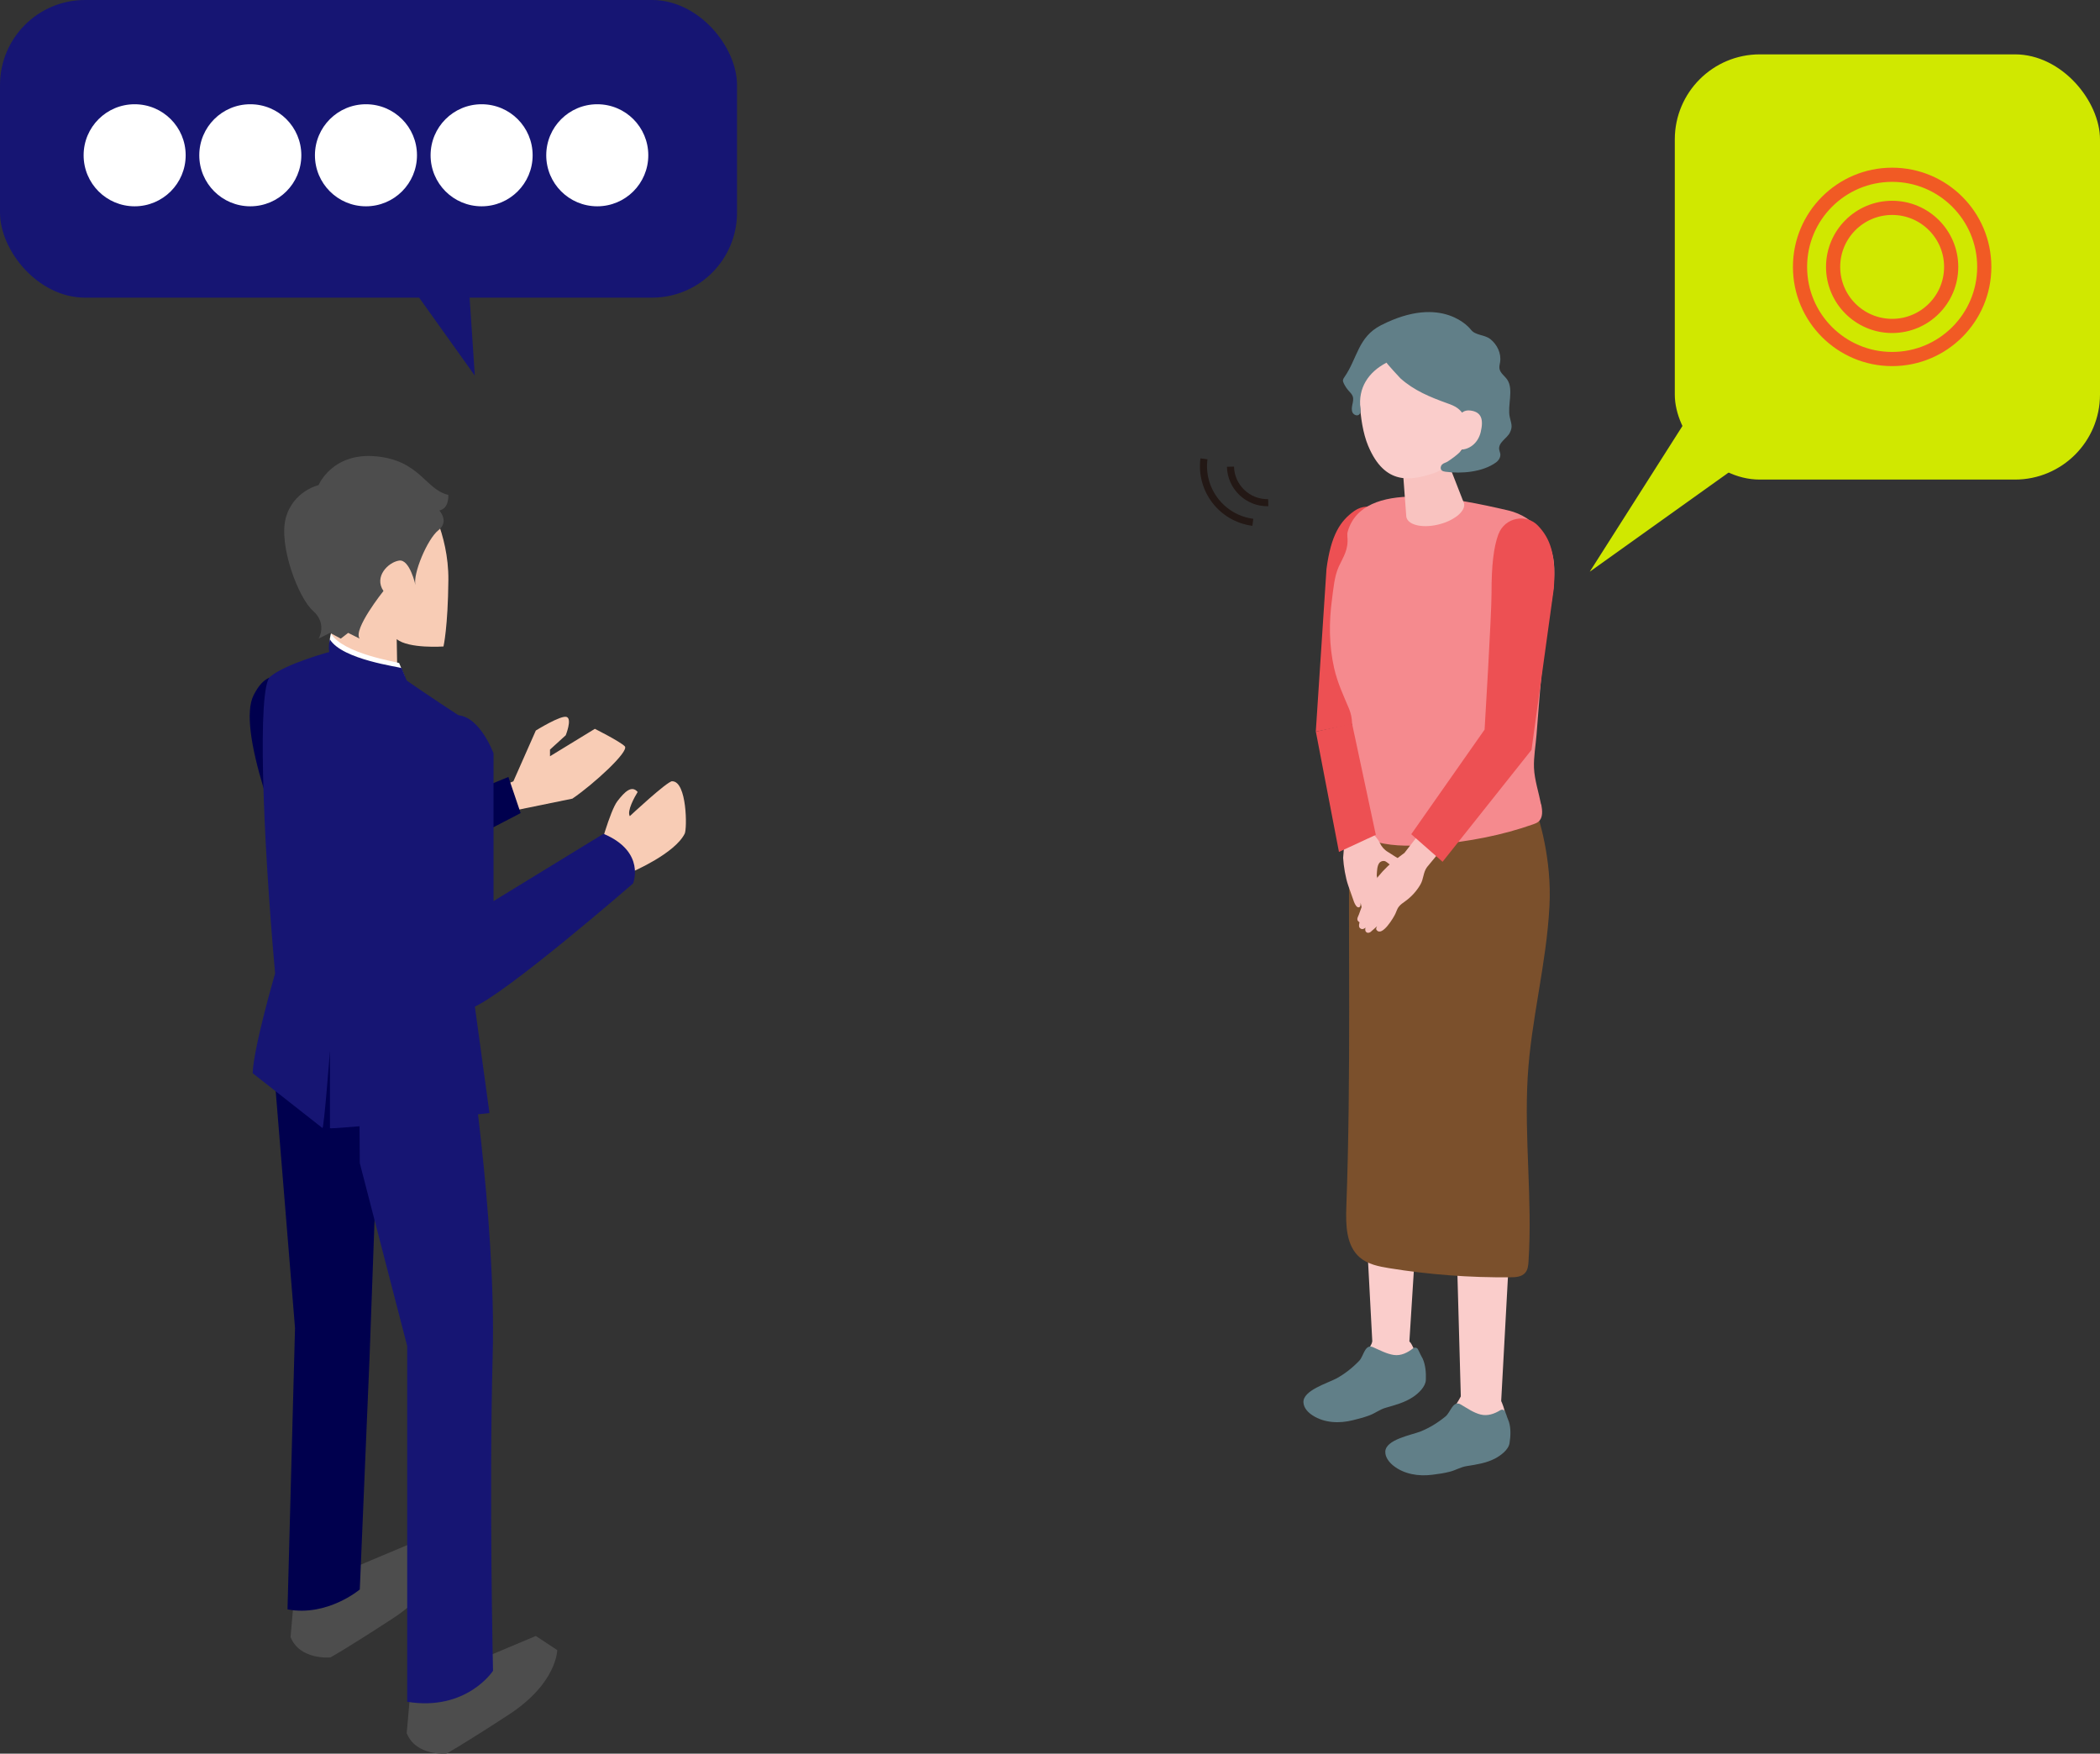 <?xml version="1.0" encoding="UTF-8"?>
<svg id="b" data-name="レイヤー 2" xmlns="http://www.w3.org/2000/svg" viewBox="0 0 296.33 247.45">
  <rect x="0" y="0" width="296.33" height="247.45" fill="#333333" stroke="none"/>
  <defs>
    <style>
      .e {
        fill: #00004e;
      }

      .f {
        fill: #f9c3c0;
      }

      .g {
        fill: #161573;
      }

      .h {
        stroke: #f15a24;
        stroke-width: 2px;
      }

      .h, .i {
        fill: none;
        stroke-miterlimit: 10;
      }

      .j {
        fill: #7b502c;
      }

      .k {
        fill: #d0e800;
      }

      .l {
        fill: #f8ccb5;
      }

      .m {
        fill: #f58a8e;
      }

      .n {
        fill: #4d4d4d;
      }

      .i {
        stroke: #231815;
      }

      .o {
        fill: #facdcb;
      }

      .p {
        fill: #fff;
      }

      .q {
        fill: #617f88;
      }

      .r {
        fill: #ed5053;
      }
    </style>
  </defs>
  <g id="c" data-name="レイヤー 1">
    <g>
      <g>
        <path class="l" d="M47.38,114.31l1.02,5.54,24.04-9.6,3.17-7.17s3.52-2.19,4.34-1.92c.82.27-.12,2.59-.12,2.59l-2.22,2.02v.94s6.33-3.87,6.33-3.87c0,0,3.52,1.76,4.22,2.46.7.7-4.46,5.4-7.39,7.39l-7.82,1.6s-22.73,12.73-26.21,13.51c-3.48.78-6.64-12.12-6.64-12.12l7.28-1.37Z"/>
        <path class="e" d="M73.46,114.71l-1.72-5.08-21.9,8.99c-.02-.18-.04-.31-.05-.38-2.13-11.8-9.31-29.43-14-20.15-2.42,4.79,3.68,20.27,6.77,27.47.57,2.32,1.64,4.39,1.64,4.39l29.27-15.22Z"/>
      </g>
      <path class="n" d="M66.15,234.82l9.46-3.98,3.02,1.99s0,4.66-6.85,9.12c-6.85,4.46-8.77,5.48-8.77,5.48,0,0-4.32.41-5.62-2.88l.82-9.32,7.95-.41Z"/>
      <path class="n" d="M49.76,221.26l9.46-3.98,3.02,1.99s0,4.66-6.85,9.12c-6.85,4.46-8.77,5.48-8.77,5.48,0,0-4.32.41-5.62-2.88l.82-9.32,7.95-.41Z"/>
      <path class="e" d="M53.72,148.48l-.06,1.52-1.52,41.73-1.37,32.55s-4.57,3.87-10.2,2.81l1.06-39.7-3.39-41.57s10.23-11.1,15.48,2.66Z"/>
      <path class="g" d="M65.85,145.46s4.2,26.19,3.67,45.83c-.52,19.64.05,44.47.05,44.47,0,0-3.72,5.73-12.11,4.37v-50.2s-6.69-25.81-6.69-25.81c0,0-.12-16.63-.12-21.27,0-4.64-.8-6.12,15.21,2.61Z"/>
      <path class="l" d="M60.14,70.14s3.19,5.04,3.13,11.7c-.06,6.66-.69,9.38-.69,9.38,0,0-4.92.35-6.6-1.04l.08,4.61s-4.37,2.92-9.35-3.11v-6.37s6.2-16.68,13.44-15.17Z"/>
      <path class="n" d="M44.96,68.44s1.91-4.63,8.11-4.05c6.2.58,6.95,4.69,10.19,5.44,0,0,.17,1.91-1.27,2.2,0,0,1.45,1.56-.12,2.78-1.56,1.22-3.65,6.2-3.24,7.76,0,0-.81-3.71-2.32-3.47-1.51.23-3.58,2.26-2.2,4.29,0,0-4.35,5.44-3.36,6.72l-1.62-.81-1.04.81-1.51-.81-1.62.81s1.27-2.08-.81-3.94c-2.08-1.85-4.86-9.27-3.82-13.09,1.04-3.82,4.63-4.63,4.63-4.63Z"/>
      <path class="p" d="M56.33,93.57c-.28-.19-7.86-1.28-9.63-4.17,0,0-1.31,4.01,2.97,5.05,4.27,1.04,7.44,1.04,7.44,1.04l-.78-1.92Z"/>
      <path class="g" d="M56.68,94.28c-.28-.19-8.36-1.17-10.13-4.06,0,0-1.16,3.9,3.12,4.94,4.27,1.04,7.79,1.04,7.79,1.04l-.78-1.92Z"/>
      <path class="l" d="M94.85,110.23c-.7,0-5.98,4.93-5.98,4.93-.43-.72.67-2.7,1.11-3.41-.84-1-1.83-.04-2.86,1.3-1.05,1.35-2.65,7.3-2.65,7.3l4.79,2.64s5.95-2.54,7.36-5.36c.35-.7.32-7.39-1.76-7.39Z"/>
      <path class="g" d="M69.07,157.07l-2.46-17.95c.09-13.53,2.75-28.27,2.61-28.78-.23-.81.35-6.25-3.94-9.03-4.29-2.78-8.17-5.47-8.17-5.47,0,0-4.57-.7-8.09-2.11-2.09-.84-2.46-1.76-2.46-1.76,0,0-6.24,1.67-8.44,3.52-1.82,1.53-1.06,22.17.7,41.87,0,0-3.01,10.29-3.17,14.07l9.85,7.74c.22.05,1.06-10.91,1.06-10.91v10.91c-.35.35,22.52-2.11,22.52-2.11Z"/>
      <path class="g" d="M85.16,117.65l-15.52,9.5v-20.85s-2.2-6.02-5.79-5.33c-3.59.69-5.56,3.36-5.56,9.73,0,6.37,1.62,28.26,1.62,28.26,0,0,2.2,4.98,6.72,3.24,4.52-1.74,22.7-17.54,22.7-17.54,0,0,1.85-4.47-4.17-7.01Z"/>
    </g>
  </g>
  <g id="d" data-name="人物と遊具">
    <g>
      <path class="o" d="M198.92,189.32c.1.1.2.24.32.46.68,1.3.94,2.42.82,3.88-.03.45-.07.91-.24,1.33-.29.71-.95,1.23-1.66,1.53-.72.3-1.46.29-2.19.48-.48.12-.75.54-1.16.82-.57.39-1.16.74-1.79,1.02-1.62.74-3.51,1.19-5.29,1.12-.65-.03-1.32-.16-1.85-.54-.53-.38-.89-1.04-.78-1.68.15-.86,1.01-1.37,1.77-1.79,1.57-.86,2.93-1.86,4.29-3.02,1.19-1.02,2.03-2.55,2.7-3.96,1.42-.1,2.85-.04,4.27.13.41.05.62.07.8.24Z"/>
      <path class="o" d="M192.27,163.37l1.37,25.85s-.36,2.59,1.91,2.7c2.57.13,3.28-1.89,3.28-1.89l1.47-23.26-8.02-3.4Z"/>
      <path class="o" d="M211.47,197.07c.1.1.19.25.3.48.62,1.33.83,2.46.66,3.91-.05.45-.11.91-.3,1.32-.32.7-1,1.19-1.72,1.46-.73.27-1.47.23-2.21.38-.49.1-.77.5-1.19.77-.58.37-1.19.68-1.83.94-1.65.67-3.56,1.04-5.33.89-.65-.05-1.31-.22-1.83-.62-.51-.4-.85-1.08-.71-1.72.18-.85,1.07-1.33,1.85-1.71,1.61-.79,3.01-1.73,4.41-2.83,1.23-.96,2.14-2.46,2.86-3.84,1.42-.04,2.85.09,4.26.31.41.07.62.1.79.27Z"/>
      <path class="o" d="M205.29,166.71l.85,30.54s.9,1.16,3.02,1.32c2.15.16,2.67-.86,2.67-.86l1.52-27.88-8.07-3.12Z"/>
      <path class="q" d="M212.61,199.81c.15.39.29.74.32.83.29.96.23,2.01.08,2.99-.15.95-1.25,1.76-2.08,2.19-1.22.63-2.62.84-3.96,1.05-.89.14-1.52.57-2.38.79-.79.21-1.66.33-2.47.43-1.92.25-4-.06-5.54-1.31-.6-.49-1.13-1.19-1.1-1.97.08-1.7,3.69-2.32,4.98-2.83,1.28-.51,2.46-1.25,3.53-2.13.69-.56,1.05-2.31,2.13-1.68.89.52,1.8,1.17,2.8,1.42.98.25,1.96-.09,2.79-.61.26-.16.6-.04.7.25.06.18.13.38.21.57Z"/>
      <path class="q" d="M200.37,190.98c.19.37.37.7.41.78.39.93.46,1.97.42,2.96-.04.96-1.04,1.89-1.82,2.41-1.14.76-2.51,1.13-3.81,1.5-.87.24-1.44.74-2.27,1.06-.76.29-1.61.52-2.41.71-1.88.47-3.98.4-5.65-.67-.66-.42-1.26-1.05-1.31-1.83-.12-1.7,3.41-2.73,4.62-3.38,1.21-.65,2.31-1.53,3.26-2.52.62-.64.78-2.41,1.93-1.91.94.41,1.92.95,2.95,1.1,1.01.14,1.93-.32,2.7-.93.24-.19.6-.11.72.17.08.17.18.36.27.55Z"/>
      <path class="r" d="M196.37,74.34c-.38-2.43-3.22-3.67-5.24-2.26-1.99,1.39-3.32,3.4-3.95,8.2l-1.51,22.96,7.06-1.47s2.33-16.24,2.92-19.08c.78-3.73,1.02-6.4.72-8.35Z"/>
      <path class="j" d="M216.98,115.07l-16.21,1.59s0,.03,0,.08l-2.04-2.07-8.33-.13c-.17,18.68.26,37.11-.42,55.77-.09,2.55-.03,5.46,1.9,7.12,1.13.97,2.67,1.27,4.13,1.51,5.66.92,11.41,1.35,17.15,1.29.73,0,1.55-.06,2.04-.61.39-.43.46-1.06.49-1.65.57-8.65-.62-17.31-.12-25.96.47-8.11,2.65-15.97,3.07-24.1.39-6.88-1.67-12.85-1.67-12.85Z"/>
      <path class="m" d="M217.46,113.51c-.32-1.66-.93-3.48-1-5.17-.06-1.5.24-3.14.36-4.66.46-5.7.82-11.43,1.82-17.08.39-2.2.74-4.12.68-6.35,0-.02,0-.05,0-.07-.07-3.9-2.71-7.28-6.51-8.16-7.35-1.7-20.46-4.51-22.63,2.97-.07.24-.07.5-.05.75.17,1.84-.56,2.78-1.22,4.22-.63,1.38-.76,3.17-.96,4.66-.43,3.2-.41,6.45.3,9.62.49,2.15,1.29,3.8,2.11,5.76.27.65.41,1.35.43,2.05.05,3.14.13,6.29-.21,9.42-.13,1.14-.31,2.28-.18,3.42.58,5.11,8.49,4.56,12.18,4.26,4.6-.37,9.45-1.3,13.8-2.85.25-.09.51-.19.71-.36.66-.55.56-1.57.4-2.42,0,0,0-.01,0-.02Z"/>
      <path class="f" d="M200.68,63.42c1.98-.44,3.28.44,3.49,1.41l2.44,6.25c.16,1.14-1.55,2.47-3.8,2.97-2.26.5-4.21-.02-4.37-1.16l-.52-6.98c-.14-1,.78-2.05,2.77-2.49Z"/>
      <path class="o" d="M201.22,46.3c6.16-.06,7.93,4.54,8.03,10.14-1.59,6.58-4.64,9.63-7.1,10.39-2.99.93-6.72,1.77-9.1-3.95-1.42-3.4-1.47-9.35-.75-11.67.62-2.02,2.77-4.86,8.92-4.92Z"/>
      <path class="q" d="M195.67,51.19c-.05.03,1.83,2.1,1.95,2.2,1.94,1.73,4.18,2.64,6.59,3.51.51.18,1.02.37,1.46.69.34.25.62.58.87.92,2.14,3.02.15,5.03-2.27,6.62-.25.16-.56.2-.77.41-.21.21-.29.57-.09.8.13.15.35.19.54.22,2.25.31,5.25.07,7.15-1.31.4-.29.69-.77.6-1.25-.03-.19-.12-.37-.15-.57-.15-1,1.12-1.59,1.5-2.37.45-.9.19-1.28-.01-2.22-.35-1.6.58-3.86-.34-5.25-.36-.54-1-.93-1.11-1.57-.05-.31.04-.62.09-.93.19-1.23-.42-2.48-1.38-3.24-.84-.66-2.1-.49-2.75-1.34-.04-.06-3.9-5.11-12.69-.61-3.24,1.66-3.31,4.67-5.15,7.31-.09.12-.17.25-.2.4-.03.17.04.35.12.51.18.37.41.72.68,1.02.21.24.46.47.57.78.13.36.04.76-.04,1.13-.08.37-.15.78,0,1.13.16.35.65.57.94.32.24-.2.22-.57.19-.88-.35-2.85,1.09-5.11,3.69-6.45Z"/>
      <path class="o" d="M205.65,59.77s.07-2.09,1.87-1.84c1.53.21,1.84,1.26,1.43,3.01-.41,1.75-1.79,2.53-2.87,2.5-1.08-.03-.43-3.66-.43-3.66Z"/>
      <path class="f" d="M198.22,120.32s-1.18.87-1.65,1.25c-.52.42-1,.89-1.46,1.38-.83.9-1.53,1.9-2.1,2.97-.03.06-.07.13-.1.19-.48.94-.79,1.96-1.16,2.94-.09.25-.34.6-.14.89,0,.01.23.23.24.19,0,.01-.2.59.04.82.19.18.47.24.8-.07,0,0-.14.38.07.61s.5.11.63.02c.13-.09.94-.83.94-.83,0,0-.24.33-.09.53.77,1.08,2.48-1.84,2.68-2.32.13-.3.23-.61.41-.88.26-.37.67-.63,1.04-.9.83-.61,1.52-1.38,2.04-2.26.5-.83.39-1.73.96-2.5l2.37-2.87-3.03-2.39-2.5,3.22Z"/>
      <path class="r" d="M211.46,75.35c.87-2.31,3.89-2.95,5.58-1.16,1.67,1.76,2.56,4,2.22,8.83l-3.15,22.79-12.55,15.79-4.42-3.89,10.35-14.76s.99-16.37.98-19.28c-.01-3.81.29-6.48.98-8.32Z"/>
      <path class="f" d="M189.11,115.73l.63,2.72-.21,2.6c.06,1.14.34,2.82.72,3.9.41,1.17.71,2.05.82,2.33.17.42.43.86.74.73.23-.1.18-.66.18-.66,0,0,.33,1.49.4,1.7.07.21.26.58.56.5.3-.08.37-.62.37-.62.14.61.41.79.66.74.33-.06.44-.87.44-.87,0,0,.55.3.62-.93.07-1.1-.77-4.32-.77-4.32.04-.67.05-1.33.34-1.75.18-.26.55-.38.85-.28.18.06.7.53.87.62.46.25,2.11.92,2.41.13.02-.04.03-.09.01-.14-.01-.05-.06-.09-.1-.12-.27-.22-.59-.41-.89-.59-.63-.38-1.25-.79-1.87-1.18-.02,0-.03-.02-.05-.03-.51-.3-.89-.75-1.14-1.28-.61-1.27-2.04-2.09-2.04-2.09l-.9-4.19-3.1.36.45,2.73Z"/>
      <polygon class="r" points="185.68 103.24 188.94 120.21 194.14 117.8 190.78 102.06 185.68 103.24"/>
    </g>
    <rect class="k" x="236.33" y="7.67" width="60" height="60" rx="12" ry="12"/>
    <polyline class="k" points="238.33 58.66 224.33 80.67 245.33 65.67"/>
    <rect class="g" width="104" height="42" rx="12" ry="12"/>
    <polyline class="g" points="57 39 67 53 66 38"/>
    <g>
      <path class="p" d="M19,14.71c3.99,0,7.2,3.22,7.2,7.2s-3.22,7.2-7.2,7.2-7.2-3.22-7.2-7.2,3.22-7.2,7.2-7.2Z"/>
      <path class="p" d="M35.32,14.71c3.99,0,7.2,3.22,7.2,7.2s-3.22,7.2-7.2,7.2-7.2-3.22-7.2-7.2,3.22-7.2,7.2-7.2Z"/>
      <path class="p" d="M51.64,14.71c3.99,0,7.2,3.22,7.2,7.2s-3.22,7.2-7.2,7.2-7.2-3.22-7.2-7.2,3.22-7.2,7.2-7.2Z"/>
      <path class="p" d="M67.96,14.71c3.99,0,7.2,3.22,7.2,7.2s-3.22,7.2-7.2,7.2-7.2-3.22-7.2-7.2,3.22-7.2,7.2-7.2Z"/>
      <path class="p" d="M84.28,14.71c3.99,0,7.2,3.22,7.2,7.2s-3.22,7.2-7.2,7.2-7.2-3.22-7.2-7.2,3.22-7.2,7.2-7.2Z"/>
    </g>
    <g>
      <path class="i" d="M176.79,73.7c-4.38-.57-7.47-4.58-6.9-8.96"/>
      <path class="i" d="M178.96,70.93c-2.87.07-5.26-2.21-5.33-5.08"/>
    </g>
    <circle class="h" cx="267" cy="37.66" r="13"/>
    <circle class="h" cx="267" cy="37.66" r="8.33"/>
  </g>
</svg>